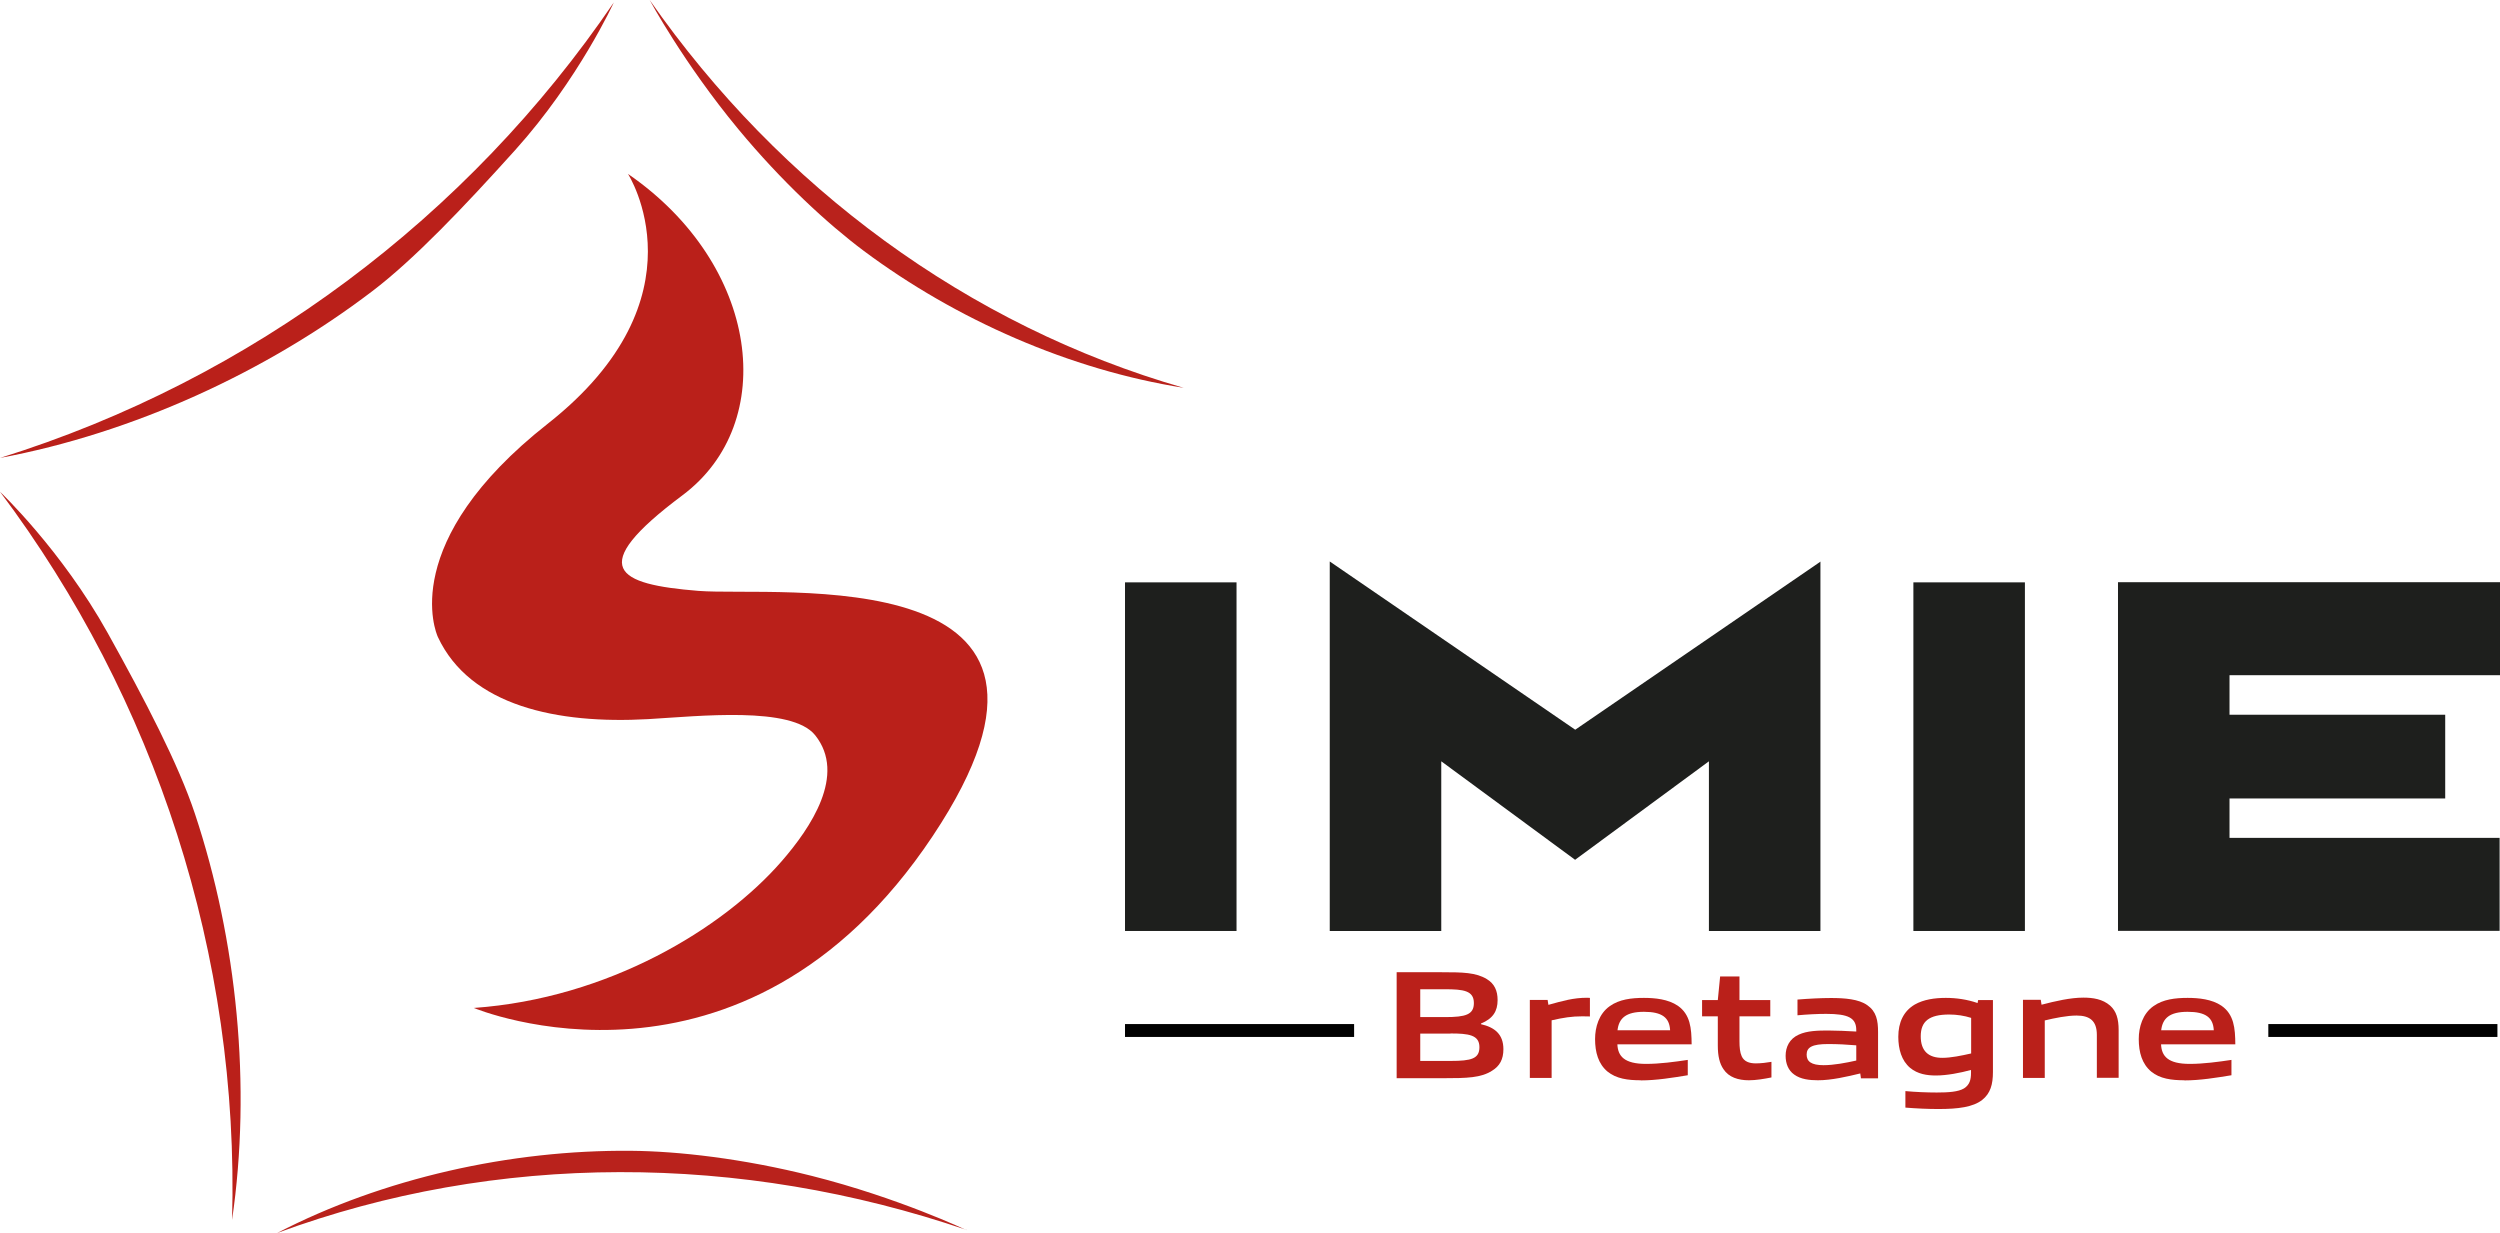 <?xml version="1.0" encoding="UTF-8"?><svg id="a" xmlns="http://www.w3.org/2000/svg" viewBox="0 0 193.91 95.65"><defs><style>.b{fill:#ba201a;}.c{fill:#b9221c;}.d{fill:#1e1f1d;}.e{fill:none;stroke:#010101;stroke-miterlimit:10;}</style></defs><g><path class="d" d="M87.26,45.17h8.65v27.04h-8.65v-27.04Z"/><path class="d" d="M141.2,43.55v28.66h-8.65v-13.16l-10.38,7.64-10.38-7.64v13.16h-8.65v-28.66l19.04,13.05,19.04-13.05Z"/><path class="d" d="M148.41,45.17h8.65v27.04h-8.65v-27.04Z"/><path class="d" d="M172.93,52.38v3.06h16.73v6.49h-16.73v3.06h20.95v7.21h-29.6v-27.04h29.64v7.21h-20.98Z"/></g><g><path class="b" d="M0,38.14s4.77,4.52,8.35,10.95c2.89,5.19,5.49,10.18,6.77,14.03,3.26,9.81,4.4,21.11,2.88,31.5,.58-20.51-5.95-40.42-18-56.48Z"/><path class="b" d="M47.61,.19s-2.73,5.98-7.65,11.45c-3.98,4.42-7.85,8.49-11.09,10.95-8.22,6.26-18.54,11-28.87,12.93C19.59,29.42,36.31,16.8,47.61,.19Z"/><path class="b" d="M50.25,55.78c3.96-.23,11.16-1.03,12.98,1.25,2.44,3.06-.35,7.18-2.6,9.77-4.54,5.22-13.43,10.64-23.88,11.38,0,0,20.89,8.75,35.6-13.34,14.44-21.69-12.12-18.52-18.19-19.01-6.31-.51-8.82-1.74-1.23-7.41,7.53-5.62,6.02-17.88-4.22-24.93,0,0,6.19,9.6-6.23,19.38-11.63,9.16-8.68,16.18-8.52,16.53,2.5,5.37,9.3,6.77,16.28,6.38Z"/><path class="c" d="M74.96,95.41s-5.25-2.5-11.98-4.2c-5.35-1.35-10.38-1.92-14.05-1.95-9.33-.08-19.21,2.12-27.44,6.38,17.05-6.3,35.96-6.22,53.48-.24Z"/><path class="c" d="M50.39,0s2.63,4.89,6.87,10.01c3.36,4.06,6.93,7.35,9.74,9.45,7.16,5.34,16.03,9.24,24.81,10.62C75.07,25.27,60.51,14.51,50.39,0Z"/></g><g><path class="b" d="M115.73,83.05c-.86,.55-1.91,.58-3.81,.58h-3.59v-8.22h3.5c1.64,0,2.65,.02,3.49,.53,.6,.36,.84,.91,.84,1.63,0,.86-.36,1.44-1.29,1.82v.05c1.06,.24,1.74,.78,1.74,1.94,0,.79-.29,1.31-.88,1.67Zm-3.65-6.32h-1.92v2.16h1.93c1.59,0,2.23-.19,2.23-1.09,0-.96-.8-1.07-2.24-1.07Zm.43,3.44h-2.35v2.12h2.36c1.62,0,2.23-.18,2.23-1.07,0-.95-.84-1.06-2.24-1.06Z"/><path class="b" d="M118.66,83.62v-6.06h1.38l.06,.38c1.12-.31,1.94-.55,3-.55,.05,0,.12,0,.22,.01v1.44c-.19-.01-.42-.01-.59-.01-.83,0-1.45,.1-2.38,.31v4.47h-1.69Z"/><path class="b" d="M127.26,83.79c-1,0-1.89-.12-2.57-.67-.72-.6-.97-1.5-.97-2.53,0-.92,.3-1.96,1.14-2.55,.74-.53,1.69-.64,2.65-.64,.86,0,1.88,.1,2.63,.61,.97,.68,1.06,1.74,1.07,2.99h-5.76c.04,.92,.53,1.52,2.23,1.52,1.06,0,2.23-.16,3.23-.31v1.19c-1.16,.19-2.43,.4-3.65,.4Zm.25-5.31c-1.4,0-1.94,.5-2.05,1.43h4.08c-.05-.98-.62-1.43-2.03-1.43Z"/><path class="b" d="M135.65,83.79c-.82,0-1.56-.23-1.97-.86-.3-.43-.44-1.02-.44-1.83v-2.27h-1.22v-1.26h1.22l.18-1.83h1.5v1.83h2.39v1.26h-2.39v1.94c0,.47,.04,.86,.17,1.15,.18,.41,.58,.56,1.1,.56,.4,0,.88-.06,1.21-.12v1.21c-.55,.11-1.19,.22-1.75,.22Z"/><path class="b" d="M144.34,83.62l-.05-.36c-1.03,.25-2.23,.53-3.29,.53-.65,0-1.34-.08-1.83-.44-.46-.32-.67-.85-.67-1.46,0-.68,.3-1.32,1.02-1.64,.64-.3,1.49-.32,2.27-.32,.64,0,1.49,.04,2.19,.08v-.11c0-.95-.62-1.26-2.33-1.26-.66,0-1.46,.04-2.23,.11v-1.22c.85-.07,1.81-.12,2.6-.12,1.06,0,2.15,.08,2.82,.56,.7,.49,.83,1.18,.83,2.08v3.59h-1.33Zm-.36-2.54c-.71-.06-1.43-.1-2.18-.1-1.24,0-1.67,.25-1.67,.82,0,.53,.36,.82,1.31,.82,.79,0,1.74-.18,2.54-.36v-1.18Z"/><path class="b" d="M153.74,85.32c-.71,.55-1.85,.7-3.38,.7-.84,0-1.69-.04-2.57-.11v-1.28c.74,.07,1.67,.11,2.43,.11,.91,0,1.67-.05,2.12-.32,.43-.28,.54-.66,.54-1.21v-.22c-.84,.23-1.88,.43-2.72,.43-.7,0-1.42-.11-2-.59-.67-.56-.92-1.46-.92-2.41,0-1.12,.41-1.99,1.27-2.5,.7-.4,1.56-.52,2.42-.52,.8,0,1.66,.12,2.46,.4l.04-.23h1.15v5.58c0,.95-.19,1.66-.84,2.17Zm-.85-6.37c-.53-.17-1.12-.26-1.7-.26-1.56,0-2.21,.53-2.21,1.69s.62,1.67,1.67,1.67c.68,0,1.49-.17,2.24-.34v-2.76Z"/><path class="b" d="M162.64,83.62v-3.35c0-1.1-.56-1.5-1.57-1.5-.74,0-1.68,.19-2.47,.38v4.46h-1.69v-6.06h1.38l.06,.38c1.07-.28,2.25-.55,3.24-.55,.74,0,1.5,.11,2.08,.62,.48,.43,.66,1.03,.66,1.89v3.71h-1.68Z"/><path class="b" d="M169.43,83.79c-1,0-1.9-.12-2.57-.67-.72-.6-.97-1.5-.97-2.53,0-.92,.3-1.96,1.14-2.55,.74-.53,1.69-.64,2.65-.64,.86,0,1.88,.1,2.63,.61,.97,.68,1.06,1.74,1.07,2.99h-5.76c.04,.92,.53,1.52,2.23,1.52,1.05,0,2.23-.16,3.23-.31v1.19c-1.16,.19-2.43,.4-3.65,.4Zm.25-5.31c-1.4,0-1.94,.5-2.05,1.43h4.08c-.05-.98-.62-1.43-2.03-1.43Z"/></g><line class="e" x1="87.26" y1="79.93" x2="105.03" y2="79.93"/><line class="e" x1="175.94" y1="79.93" x2="193.71" y2="79.93"/></svg>